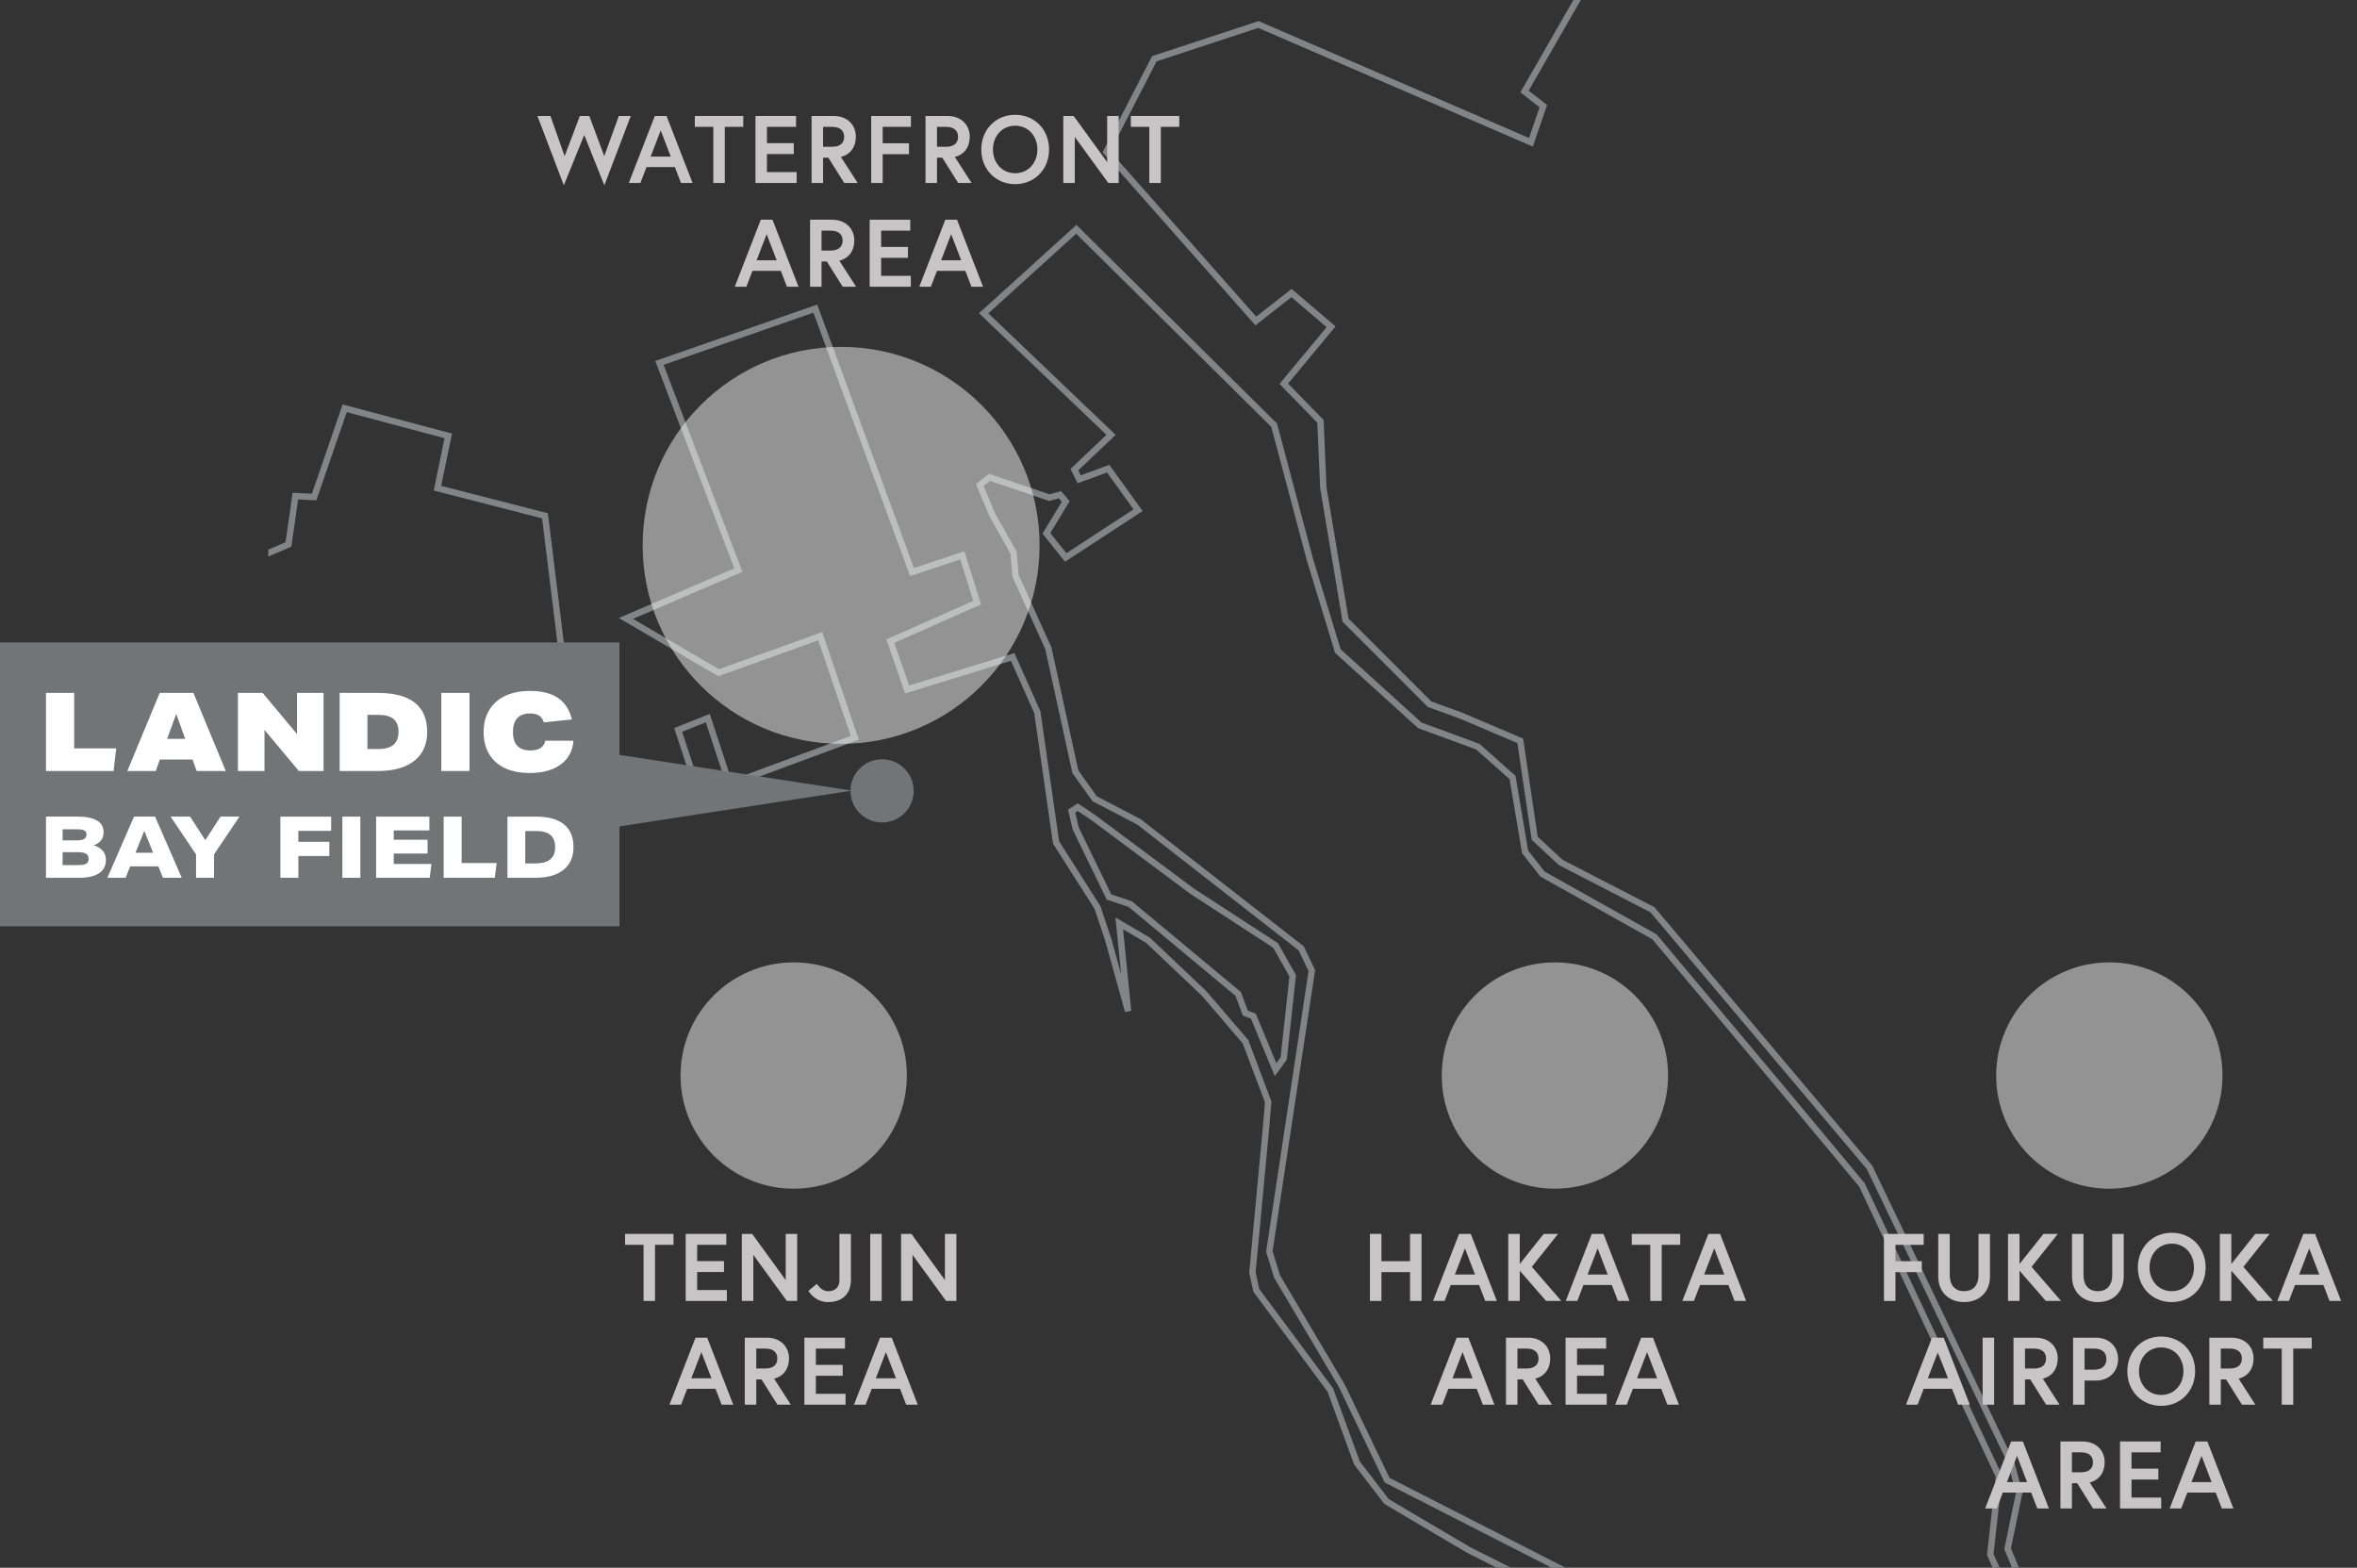 <?xml version="1.0" encoding="UTF-8"?><svg id="Layer_2" xmlns="http://www.w3.org/2000/svg" width="349.613" height="232.528" xmlns:xlink="http://www.w3.org/1999/xlink" viewBox="0 0 349.613 232.528"><rect x="0" y="0" width="349.613" height="232.528" fill="#333333" stroke="none"/><defs><style>.cls-1,.cls-2{fill:none;}.cls-3{clip-path:url(#clippath);}.cls-4,.cls-5{fill:#fff;}.cls-6{fill:#c7c5c5;}.cls-7{fill:#828485;}.cls-8{fill:#727475;}.cls-2{stroke:#828485;stroke-miterlimit:10;stroke-width:.947px;}.cls-5{opacity:.47;}</style><clipPath id="clippath"><rect class="cls-1" x="39.796" width="309.817" height="232.528"/></clipPath></defs><g id="_レイヤー_1"><g class="cls-3"><polygon class="cls-7" points="97.197 53.535 108.917 84.3 91.79 91.659 106.546 100.294 121.375 94.968 126.195 109.148 108.502 115.697 105.279 105.879 100.006 107.987 102.934 116.919 94.073 120.545 88.488 110.548 84.147 112.902 86.022 116.341 85.184 118.374 74.864 120.024 71.586 110.472 69.701 108.878 68.41 103.582 72.882 103.343 74.192 107.708 85.182 107.864 81.269 76.126 65.442 72.061 67.05 64.309 50.824 59.984 46.262 73.232 43.836 73.106 43.405 73.082 42.358 80.42 39.729 81.545 33.633 78.57 30.883 77.114 28.06 79.34 22.003 77.355 22.003 78.352 28.249 80.401 30.985 78.239 33.209 79.416 39.701 82.587 43.218 81.081 44.22 74.075 46.57 74.198 46.923 74.217 51.435 61.124 65.94 64.994 64.331 72.753 80.409 76.884 84.106 106.903 74.9 106.77 73.576 102.355 67.219 102.699 68.853 109.401 70.774 111.029 74.227 121.086 85.859 119.224 87.069 116.282 85.433 113.281 88.116 111.827 93.654 121.739 104.111 117.462 101.183 108.537 104.691 107.135 107.91 116.926 127.389 109.717 121.963 93.75 106.643 99.252 93.886 91.789 110.125 84.811 98.431 54.108 120.653 46.372 134.992 85.441 142.434 82.961 144.36 89.122 131.47 94.835 134.251 102.85 149.947 98.009 153.405 105.761 156.193 125.114 162.36 134.809 163.95 139.574 166.873 150.098 167.801 149.922 166.577 137.826 169.971 139.816 178.256 147.663 184.331 154.754 187.63 163.501 187.346 166.903 185.29 188.783 185.913 191.59 196.908 206.396 200.861 217.229 205.352 223.065 217.59 230.292 239.044 241.092 245.816 248.297 255.624 268.058 264.875 277.459 268.59 282.314 269.608 288.998 271.647 293.079 271.929 297.172 270.908 303.153 270.657 319.209 271.607 319.209 271.856 303.241 272.881 297.217 272.58 292.826 270.522 288.709 269.489 281.931 265.591 276.834 256.406 267.502 246.602 247.75 239.62 240.323 218.047 229.46 205.991 222.345 201.702 216.767 197.751 205.941 186.794 191.187 186.247 188.722 188.289 166.993 188.289 166.988 188.592 163.369 185.16 154.264 178.94 147.009 170.541 139.053 165.447 136.067 166.299 144.494 164.855 139.295 163.225 134.401 157.1 124.778 154.324 105.496 150.468 96.858 134.845 101.675 132.649 95.349 145.515 89.645 143.05 81.758 135.565 84.252 121.221 45.171 97.197 53.535"/><path class="cls-7" d="m273.454,321.464l.469.069,2.731-18.977-1.002-5.154,1.156-8.382-9.287-16.689-9.434-7.148-11.023-23.333-6.854-5.249-34.109-17.411-6.665-13.903-9.576-16.146-1.097-3.565,6.305-41.696-1.686-3.524-24.171-18.849-6.523-3.404-2.74-3.835-3.998-18.28-4.855-10.706-.287-3.458-3.188-5.649-1.712-4.083.95-.76,8.768,2.97,1.426-.388.441.514-2.856,4.713,3.337,4.173,11.513-7.52-4.938-6.85-4.235,1.554-.37-.739,5.547-5.256-18.889-18.029,13.032-11.812,28.936,28.655,5.268,19.784,4.192,13.73,12.333,11.172,8.591,3.15,4.962,4.41,1.852,10.978,2.709,3.463,16.613,9.308,18.555,22.122,12.129,14.555,20.244,43.055-1.288,11.589,4.614,10.381,2.447,11.227,2.632,3.25,6.317.602.099-.036s4.306-1.58,4.711-1.715l.422-.199c1.246-.658,4.962-2.845,4.967-2.847l-.242-.41-.291.374,5.22,4.09,8.669,15.917,3.534,9.33-1.554,40.391h-62.818v.474l.469.069-.469-.069v.474h63.73l1.596-41.494-3.626-9.569-8.794-16.146-5.628-4.41-.277.163s-1.218.715-2.485,1.447c-.635.367-1.281.737-1.795,1.023-.256.142-.479.265-.647.355l-.208.104-.059.028-.016.007.021.054-.016-.054h-.005l.021.054-.016-.054c-.455.152-4.732,1.72-4.737,1.722l.163.445.043-.471-5.812-.554-2.238-2.764-2.421-11.104-4.547-10.234,1.288-11.601-20.412-43.408-12.205-14.647-18.666-22.257-16.599-9.301-2.444-3.122-1.869-11.071-5.346-4.751-8.586-3.148-12.004-10.874-4.112-13.468-5.327-20.014-29.756-29.465-14.453,13.096,18.903,18.046-5.332,5.052.872,1.746.19.379,4.353-1.596,3.939,5.462-9.96,6.509-2.39-2.984,2.871-4.735-1.082-1.262-.194-.227-1.724.469-8.986-3.041-1.632,1.305-.279.225,2.011,4.792,3.11,5.516.284,3.415,4.882,10.765,4.017,18.37,2.987,4.18,6.649,3.468,23.927,18.657,1.464,3.06-6.293,41.622,1.194,3.877,9.609,16.208,6.788,14.154,34.318,17.518,6.603,5.059,11.023,23.335,9.462,7.167,9.036,16.236-1.135,8.224,1.002,5.154-2.788,19.358h.547v-.474Z"/><polyline class="cls-2" points="235.735 -3.154 226.133 13.573 228.921 15.743 227.085 21.105 186.661 3.635 171.221 8.713 164.111 22.528 186.273 47.611 191.571 43.459 197.441 48.469 190.425 56.915 195.866 62.497 196.294 72.377 199.587 91.988 212.04 104.442 216.766 106.162 225.498 109.882 227.644 124.34 231.51 127.919 245.11 134.935 277.32 173.156 298.364 217.104 299.508 221.401 297.791 229.702 301.512 238.722 304.089 250.029 306.237 253.179 311.533 253.466 317.547 248.598 320.695 248.17 329.856 255.183 341.097 279.776 339.525 324.254"/><polygon class="cls-2" points="158.956 120.315 159.556 122.861 164.496 133.044 167.642 134.093 183.665 147.421 184.714 150.265 185.913 150.715 189.207 158.652 190.403 157.004 191.751 144.725 189.207 140.232 176.777 132.146 162.102 121.213 159.854 119.716 158.956 120.315"/><path class="cls-5" d="m117.729,176.305c-9.27,0-16.786-7.515-16.786-16.786s7.515-16.783,16.786-16.783,16.786,7.515,16.786,16.783-7.515,16.786-16.786,16.786"/><path class="cls-6" d="m95.454,184.629h-2.741v-1.619h7.188v1.619h-2.741v8.325h-1.705v-8.325Z"/><path class="cls-6" d="m103.412,187.044h3.978v1.619h-3.978v2.671h4.404v1.619h-6.109v-9.944h6.023v1.619h-4.318v2.415Z"/><path class="cls-6" d="m111.57,183.009l4.972,6.847v-6.847h1.705v9.944h-1.534l-4.973-6.833v6.833h-1.705v-9.944h1.535Z"/><path class="cls-6" d="m124.515,183.009h1.704v6.819c0,2.088-1.292,3.296-3.395,3.296-1.989,0-2.912-1.662-2.912-1.662l1.25-1.051s.625,1.094,1.662,1.094c1.307,0,1.69-.852,1.69-1.62v-6.875Z"/><path class="cls-6" d="m129.078,183.009h1.705v9.944h-1.705v-9.944Z"/><path class="cls-6" d="m135.189,183.009l4.972,6.847v-6.847h1.705v9.944h-1.534l-4.973-6.833v6.833h-1.705v-9.944h1.535Z"/><path class="cls-6" d="m103.168,198.4h1.733l3.864,9.944h-1.72l-.909-2.358h-4.205l-.909,2.358h-1.719l3.864-9.944Zm-.625,6.023h2.983l-1.492-3.878-1.491,3.878Z"/><path class="cls-6" d="m110.472,198.4h3.268c1.975,0,3.296,1.279,3.296,3.097,0,1.491-.796,2.628-2.216,2.983l2.486,3.864h-1.989l-2.358-3.75h-.781v3.75h-1.705v-9.944Zm4.83,3.097c0-.98-.682-1.478-1.775-1.478h-1.35v2.955h1.35c1.094,0,1.775-.497,1.775-1.477Z"/><path class="cls-6" d="m121.017,202.434h3.978v1.619h-3.978v2.671h4.404v1.619h-6.109v-9.944h6.023v1.619h-4.318v2.415Z"/><path class="cls-6" d="m130.538,198.4h1.733l3.863,9.944h-1.719l-.909-2.358h-4.205l-.909,2.358h-1.719l3.864-9.944Zm-.625,6.023h2.983l-1.492-3.878-1.491,3.878Z"/><path class="cls-6" d="m89.642,27.482l-2.982-7.458-3.026,7.458-3.921-10.285h1.933l2.103,5.967,2.258-5.967h1.407l2.216,5.967,2.159-5.967h1.775l-3.921,10.285Z"/><path class="cls-6" d="m97.134,17.197h1.733l3.864,9.944h-1.72l-.909-2.358h-4.205l-.909,2.358h-1.719l3.864-9.944Zm-.625,6.023h2.983l-1.492-3.878-1.491,3.878Z"/><path class="cls-6" d="m105.803,18.816h-2.741v-1.619h7.188v1.619h-2.741v8.325h-1.705v-8.325Z"/><path class="cls-6" d="m113.761,21.231h3.978v1.619h-3.978v2.671h4.404v1.619h-6.109v-9.944h6.023v1.619h-4.318v2.415Z"/><path class="cls-6" d="m120.384,17.197h3.268c1.975,0,3.296,1.279,3.296,3.097,0,1.491-.796,2.628-2.216,2.983l2.486,3.864h-1.989l-2.358-3.75h-.781v3.75h-1.705v-9.944Zm4.83,3.097c0-.98-.682-1.478-1.775-1.478h-1.35v2.955h1.35c1.094,0,1.775-.497,1.775-1.477Z"/><path class="cls-6" d="m130.928,21.245h3.906v1.62h-3.906v4.276h-1.705v-9.944h5.896v1.619h-4.19v2.429Z"/><path class="cls-6" d="m137.281,17.197h3.268c1.975,0,3.296,1.279,3.296,3.097,0,1.491-.796,2.628-2.216,2.983l2.486,3.864h-1.989l-2.358-3.75h-.781v3.75h-1.705v-9.944Zm4.83,3.097c0-.98-.682-1.478-1.775-1.478h-1.35v2.955h1.35c1.094,0,1.775-.497,1.775-1.477Z"/><path class="cls-6" d="m155.61,22.169c0,2.941-2.131,5.143-5.029,5.143s-5.028-2.202-5.028-5.143,2.131-5.143,5.028-5.143,5.029,2.202,5.029,5.143Zm-1.733,0c0-1.918-1.293-3.523-3.296-3.523s-3.296,1.605-3.296,3.523,1.293,3.523,3.296,3.523,3.296-1.605,3.296-3.523Z"/><path class="cls-6" d="m159.252,17.197l4.972,6.847v-6.847h1.705v9.944h-1.534l-4.973-6.833v6.833h-1.705v-9.944h1.535Z"/><path class="cls-6" d="m170.477,18.816h-2.741v-1.619h7.188v1.619h-2.741v8.325h-1.705v-8.325Z"/><path class="cls-6" d="m112.85,32.587h1.733l3.863,9.944h-1.719l-.909-2.358h-4.205l-.909,2.358h-1.719l3.864-9.944Zm-.625,6.023h2.983l-1.492-3.878-1.491,3.878Z"/><path class="cls-6" d="m120.155,32.587h3.268c1.975,0,3.296,1.279,3.296,3.097,0,1.491-.795,2.628-2.216,2.983l2.486,3.864h-1.989l-2.358-3.75h-.781v3.75h-1.705v-9.944Zm4.83,3.097c0-.98-.682-1.478-1.775-1.478h-1.35v2.955h1.35c1.094,0,1.775-.497,1.775-1.477Z"/><path class="cls-6" d="m130.7,36.622h3.978v1.619h-3.978v2.671h4.404v1.619h-6.109v-9.944h6.023v1.619h-4.318v2.415Z"/><path class="cls-6" d="m140.22,32.587h1.733l3.864,9.944h-1.72l-.909-2.358h-4.205l-.909,2.358h-1.719l3.864-9.944Zm-.625,6.023h2.983l-1.492-3.878-1.491,3.878Z"/><path class="cls-5" d="m230.636,176.305c-9.27,0-16.784-7.515-16.784-16.786s7.513-16.783,16.784-16.783,16.786,7.515,16.786,16.783-7.515,16.786-16.786,16.786"/><path class="cls-5" d="m124.761,110.324c-16.259,0-29.437-13.181-29.437-29.441s13.177-29.437,29.437-29.437,29.44,13.181,29.44,29.437-13.181,29.441-29.44,29.441"/><path class="cls-6" d="m209.152,183.009h1.704v9.944h-1.704v-4.276h-4.248v4.276h-1.705v-9.944h1.705v4.049h4.248v-4.049Z"/><path class="cls-6" d="m216.428,183.009h1.733l3.863,9.944h-1.719l-.909-2.358h-4.205l-.909,2.358h-1.719l3.864-9.944Zm-.625,6.023h2.983l-1.492-3.878-1.491,3.878Z"/><path class="cls-6" d="m225.424,187.47l3.552-4.461h2.131l-3.893,4.887,4.375,5.057h-2.259l-3.906-4.489v4.489h-1.705v-9.944h1.705v4.461Z"/><path class="cls-6" d="m236.111,183.009h1.733l3.864,9.944h-1.72l-.909-2.358h-4.205l-.909,2.358h-1.719l3.864-9.944Zm-.625,6.023h2.983l-1.492-3.878-1.491,3.878Z"/><path class="cls-6" d="m244.78,184.629h-2.741v-1.619h7.188v1.619h-2.741v8.325h-1.705v-8.325Z"/><path class="cls-6" d="m253.406,183.009h1.733l3.864,9.944h-1.72l-.909-2.358h-4.205l-.909,2.358h-1.719l3.864-9.944Zm-.625,6.023h2.983l-1.492-3.878-1.491,3.878Z"/><path class="cls-6" d="m216.073,198.4h1.733l3.863,9.944h-1.719l-.909-2.358h-4.205l-.909,2.358h-1.719l3.864-9.944Zm-.625,6.023h2.983l-1.492-3.878-1.491,3.878Z"/><path class="cls-6" d="m223.378,198.4h3.268c1.975,0,3.296,1.279,3.296,3.097,0,1.491-.795,2.628-2.216,2.983l2.486,3.864h-1.989l-2.358-3.75h-.781v3.75h-1.705v-9.944Zm4.83,3.097c0-.98-.682-1.478-1.775-1.478h-1.35v2.955h1.35c1.094,0,1.775-.497,1.775-1.477Z"/><path class="cls-6" d="m233.922,202.434h3.978v1.619h-3.978v2.671h4.404v1.619h-6.109v-9.944h6.023v1.619h-4.318v2.415Z"/><path class="cls-6" d="m243.443,198.4h1.733l3.864,9.944h-1.72l-.909-2.358h-4.205l-.909,2.358h-1.719l3.864-9.944Zm-.625,6.023h2.983l-1.492-3.878-1.491,3.878Z"/><path class="cls-5" d="m312.877,176.305c-9.271,0-16.786-7.515-16.786-16.786s7.515-16.783,16.786-16.783,16.786,7.515,16.786,16.783-7.515,16.786-16.786,16.786"/><path class="cls-6" d="m281.15,187.058h3.906v1.62h-3.906v4.276h-1.705v-9.944h5.896v1.619h-4.19v2.429Z"/><path class="cls-6" d="m293.469,183.009h1.705v6.336c0,2.188-1.492,3.779-3.836,3.779s-3.836-1.591-3.836-3.779v-6.336h1.705v6.123c0,1.42.71,2.372,2.131,2.372,1.406,0,2.131-.952,2.131-2.372v-6.123Z"/><path class="cls-6" d="m299.553,187.47l3.552-4.461h2.131l-3.893,4.887,4.375,5.057h-2.259l-3.906-4.489v4.489h-1.705v-9.944h1.705v4.461Z"/><path class="cls-6" d="m313.308,183.009h1.705v6.336c0,2.188-1.492,3.779-3.836,3.779s-3.836-1.591-3.836-3.779v-6.336h1.705v6.123c0,1.42.71,2.372,2.131,2.372,1.406,0,2.131-.952,2.131-2.372v-6.123Z"/><path class="cls-6" d="m327.163,187.981c0,2.941-2.131,5.143-5.029,5.143s-5.028-2.202-5.028-5.143,2.131-5.142,5.028-5.142,5.029,2.202,5.029,5.142Zm-1.733,0c0-1.918-1.293-3.523-3.296-3.523s-3.296,1.605-3.296,3.523,1.293,3.523,3.296,3.523,3.296-1.605,3.296-3.523Z"/><path class="cls-6" d="m330.974,187.47l3.552-4.461h2.131l-3.893,4.887,4.375,5.057h-2.259l-3.906-4.489v4.489h-1.705v-9.944h1.705v4.461Z"/><path class="cls-6" d="m341.66,183.009h1.733l3.864,9.944h-1.72l-.909-2.358h-4.205l-.909,2.358h-1.719l3.864-9.944Zm-.625,6.023h2.983l-1.492-3.878-1.491,3.878Z"/><path class="cls-6" d="m286.58,198.4h1.733l3.864,9.944h-1.72l-.909-2.358h-4.205l-.909,2.358h-1.719l3.864-9.944Zm-.625,6.023h2.983l-1.492-3.878-1.491,3.878Z"/><path class="cls-6" d="m294.084,198.4h1.705v9.944h-1.705v-9.944Z"/><path class="cls-6" d="m298.66,198.4h3.268c1.975,0,3.296,1.279,3.296,3.097,0,1.491-.796,2.628-2.216,2.983l2.486,3.864h-1.989l-2.358-3.75h-.781v3.75h-1.705v-9.944Zm4.83,3.097c0-.98-.682-1.478-1.775-1.478h-1.35v2.955h1.35c1.094,0,1.775-.497,1.775-1.477Z"/><path class="cls-6" d="m307.499,198.4h3.382c1.975,0,3.295,1.364,3.295,3.182s-1.32,3.182-3.295,3.182h-1.677v3.58h-1.705v-9.944Zm4.944,3.182c0-.938-.611-1.563-1.776-1.563h-1.463v3.125h1.463c1.165,0,1.776-.625,1.776-1.562Z"/><path class="cls-6" d="m325.601,203.372c0,2.941-2.131,5.143-5.029,5.143s-5.028-2.202-5.028-5.143,2.131-5.143,5.028-5.143,5.029,2.202,5.029,5.143Zm-1.733,0c0-1.918-1.293-3.523-3.296-3.523s-3.296,1.605-3.296,3.523,1.293,3.523,3.296,3.523,3.296-1.605,3.296-3.523Z"/><path class="cls-6" d="m327.707,198.4h3.268c1.975,0,3.296,1.279,3.296,3.097,0,1.491-.796,2.628-2.216,2.983l2.486,3.864h-1.989l-2.358-3.75h-.781v3.75h-1.705v-9.944Zm4.83,3.097c0-.98-.682-1.478-1.775-1.478h-1.35v2.955h1.35c1.094,0,1.775-.497,1.775-1.477Z"/><path class="cls-6" d="m338.45,200.019h-2.741v-1.619h7.188v1.619h-2.741v8.325h-1.705v-8.325Z"/><path class="cls-6" d="m298.317,213.792h1.733l3.863,9.944h-1.719l-.909-2.358h-4.205l-.909,2.358h-1.719l3.864-9.944Zm-.625,6.023h2.983l-1.492-3.878-1.491,3.878Z"/><path class="cls-6" d="m305.622,213.792h3.268c1.975,0,3.296,1.279,3.296,3.097,0,1.491-.795,2.628-2.216,2.983l2.486,3.864h-1.989l-2.358-3.75h-.781v3.75h-1.705v-9.944Zm4.83,3.097c0-.98-.682-1.478-1.775-1.478h-1.35v2.955h1.35c1.094,0,1.775-.497,1.775-1.477Z"/><path class="cls-6" d="m316.167,217.826h3.978v1.619h-3.978v2.671h4.404v1.619h-6.109v-9.944h6.023v1.619h-4.318v2.415Z"/><path class="cls-6" d="m325.687,213.792h1.733l3.864,9.944h-1.72l-.909-2.358h-4.205l-.909,2.358h-1.719l3.864-9.944Zm-.625,6.023h2.983l-1.492-3.878-1.491,3.878Z"/></g><circle class="cls-8" cx="130.838" cy="117.3" r="4.688"/><rect class="cls-8" y="95.287" width="91.884" height="42.094"/><polyline class="cls-8" points="82.688 123.978 126.345 117.264 82.688 110.55"/><polygon class="cls-4" points="6.82 102.772 6.82 114.358 16.848 114.358 17.237 110.998 11.006 110.998 11.006 102.772 6.82 102.772"/><path class="cls-4" d="m26.14,105.886l1.33,3.701h-2.678l1.348-3.701Zm-2.451-3.115l-4.802,11.586h4.219l.601-1.704h4.852l.616,1.704h4.317l-4.803-11.586h-4.998Z"/><polygon class="cls-4" points="44.053 102.771 44.053 108.872 38.958 102.771 35.291 102.771 35.291 114.357 39.233 114.357 39.233 108.255 44.328 114.357 47.996 114.357 47.996 102.771 44.053 102.771"/><path class="cls-4" d="m50.382,114.356v-11.585h5.679c2.423,0,4.246.484,5.468,1.452,1.223.968,1.834,2.416,1.834,4.341,0,1.211-.281,2.25-.844,3.115-.562.866-1.393,1.529-2.491,1.989-1.098.459-2.432.688-4.001.688h-5.646Zm5.727-3.26c1.017,0,1.771-.211,2.264-.634.492-.421.738-1.065.738-1.931,0-.845-.243-1.47-.731-1.883-.487-.411-1.227-.616-2.224-.616h-1.654v5.064h1.606Z"/><rect class="cls-4" x="65.456" y="102.771" width="4.186" height="11.586"/><path class="cls-4" d="m85.058,109.861c-.109,1.505-.736,2.678-1.882,3.522-1.146.845-2.678,1.266-4.592,1.266-1.418,0-2.637-.236-3.66-.707-1.022-.471-1.808-1.166-2.361-2.086-.552-.917-.828-2.015-.828-3.292,0-1.222.27-2.294.812-3.214.541-.919,1.325-1.628,2.352-2.126,1.028-.497,2.273-.746,3.732-.746,1.742,0,3.126.351,4.154,1.055,1.029.703,1.709,1.764,2.044,3.18l-4.154.421c-.162-.465-.403-.799-.722-1.005-.319-.205-.765-.309-1.339-.309-.833,0-1.462.234-1.889.699-.427.464-.641,1.147-.641,2.044,0,1.828.865,2.742,2.595,2.742,1.267,0,2.002-.481,2.208-1.445h4.17Z"/><path class="cls-4" d="m6.82,130.19v-9.071h4.713c1.271,0,2.228.197,2.871.591.643.394.965.976.965,1.747,0,.906-.483,1.546-1.448,1.918,1.194.389,1.791,1.11,1.791,2.16,0,.864-.336,1.523-1.01,1.975-.673.453-1.654.68-2.941.68h-4.942Zm4.663-5.552c.897,0,1.347-.288,1.347-.864,0-.279-.108-.478-.324-.597s-.582-.178-1.099-.178h-2.122v1.639h2.198Zm.051,3.672c.593,0,1.01-.07,1.251-.209s.362-.383.362-.731-.127-.597-.381-.749c-.254-.152-.665-.229-1.233-.229h-2.249v1.918h2.249Z"/><path class="cls-4" d="m24.174,130.19l-.686-1.69h-4.18l-.674,1.69h-2.706l3.951-9.071h3.125l3.951,9.071h-2.782Zm-2.77-6.962l-1.309,3.252h2.617l-1.308-3.252Z"/><path class="cls-4" d="m29.078,130.19v-3.468l-3.773-5.603h2.897l2.249,3.494,2.262-3.494h2.808l-3.773,5.603v3.468h-2.668Z"/><path class="cls-4" d="m44.255,126.964v3.226h-2.668v-9.069h7.532v2.108h-4.865v1.626h4.598v2.109h-4.598Z"/><path class="cls-4" d="m50.783,130.19v-9.069h2.668v9.069h-2.668Z"/><path class="cls-4" d="m55.788,130.19v-9.069h7.901v2.045h-5.284v1.384h5.017v2.045h-5.017v1.55h5.589l-.254,2.045h-7.951Z"/><path class="cls-4" d="m65.809,130.19v-9.069h2.668v6.884h5.195l-.279,2.185h-7.583Z"/><path class="cls-4" d="m75.272,130.19v-9.069h4.268c1.812,0,3.186.383,4.122,1.149.936.767,1.403,1.895,1.403,3.385,0,1.448-.491,2.566-1.473,3.353-.982.787-2.375,1.181-4.179,1.181h-4.141Zm4.204-2.134c1.914,0,2.871-.804,2.871-2.413,0-1.592-.919-2.388-2.756-2.388h-1.677v4.801h1.562Z"/></g></svg>